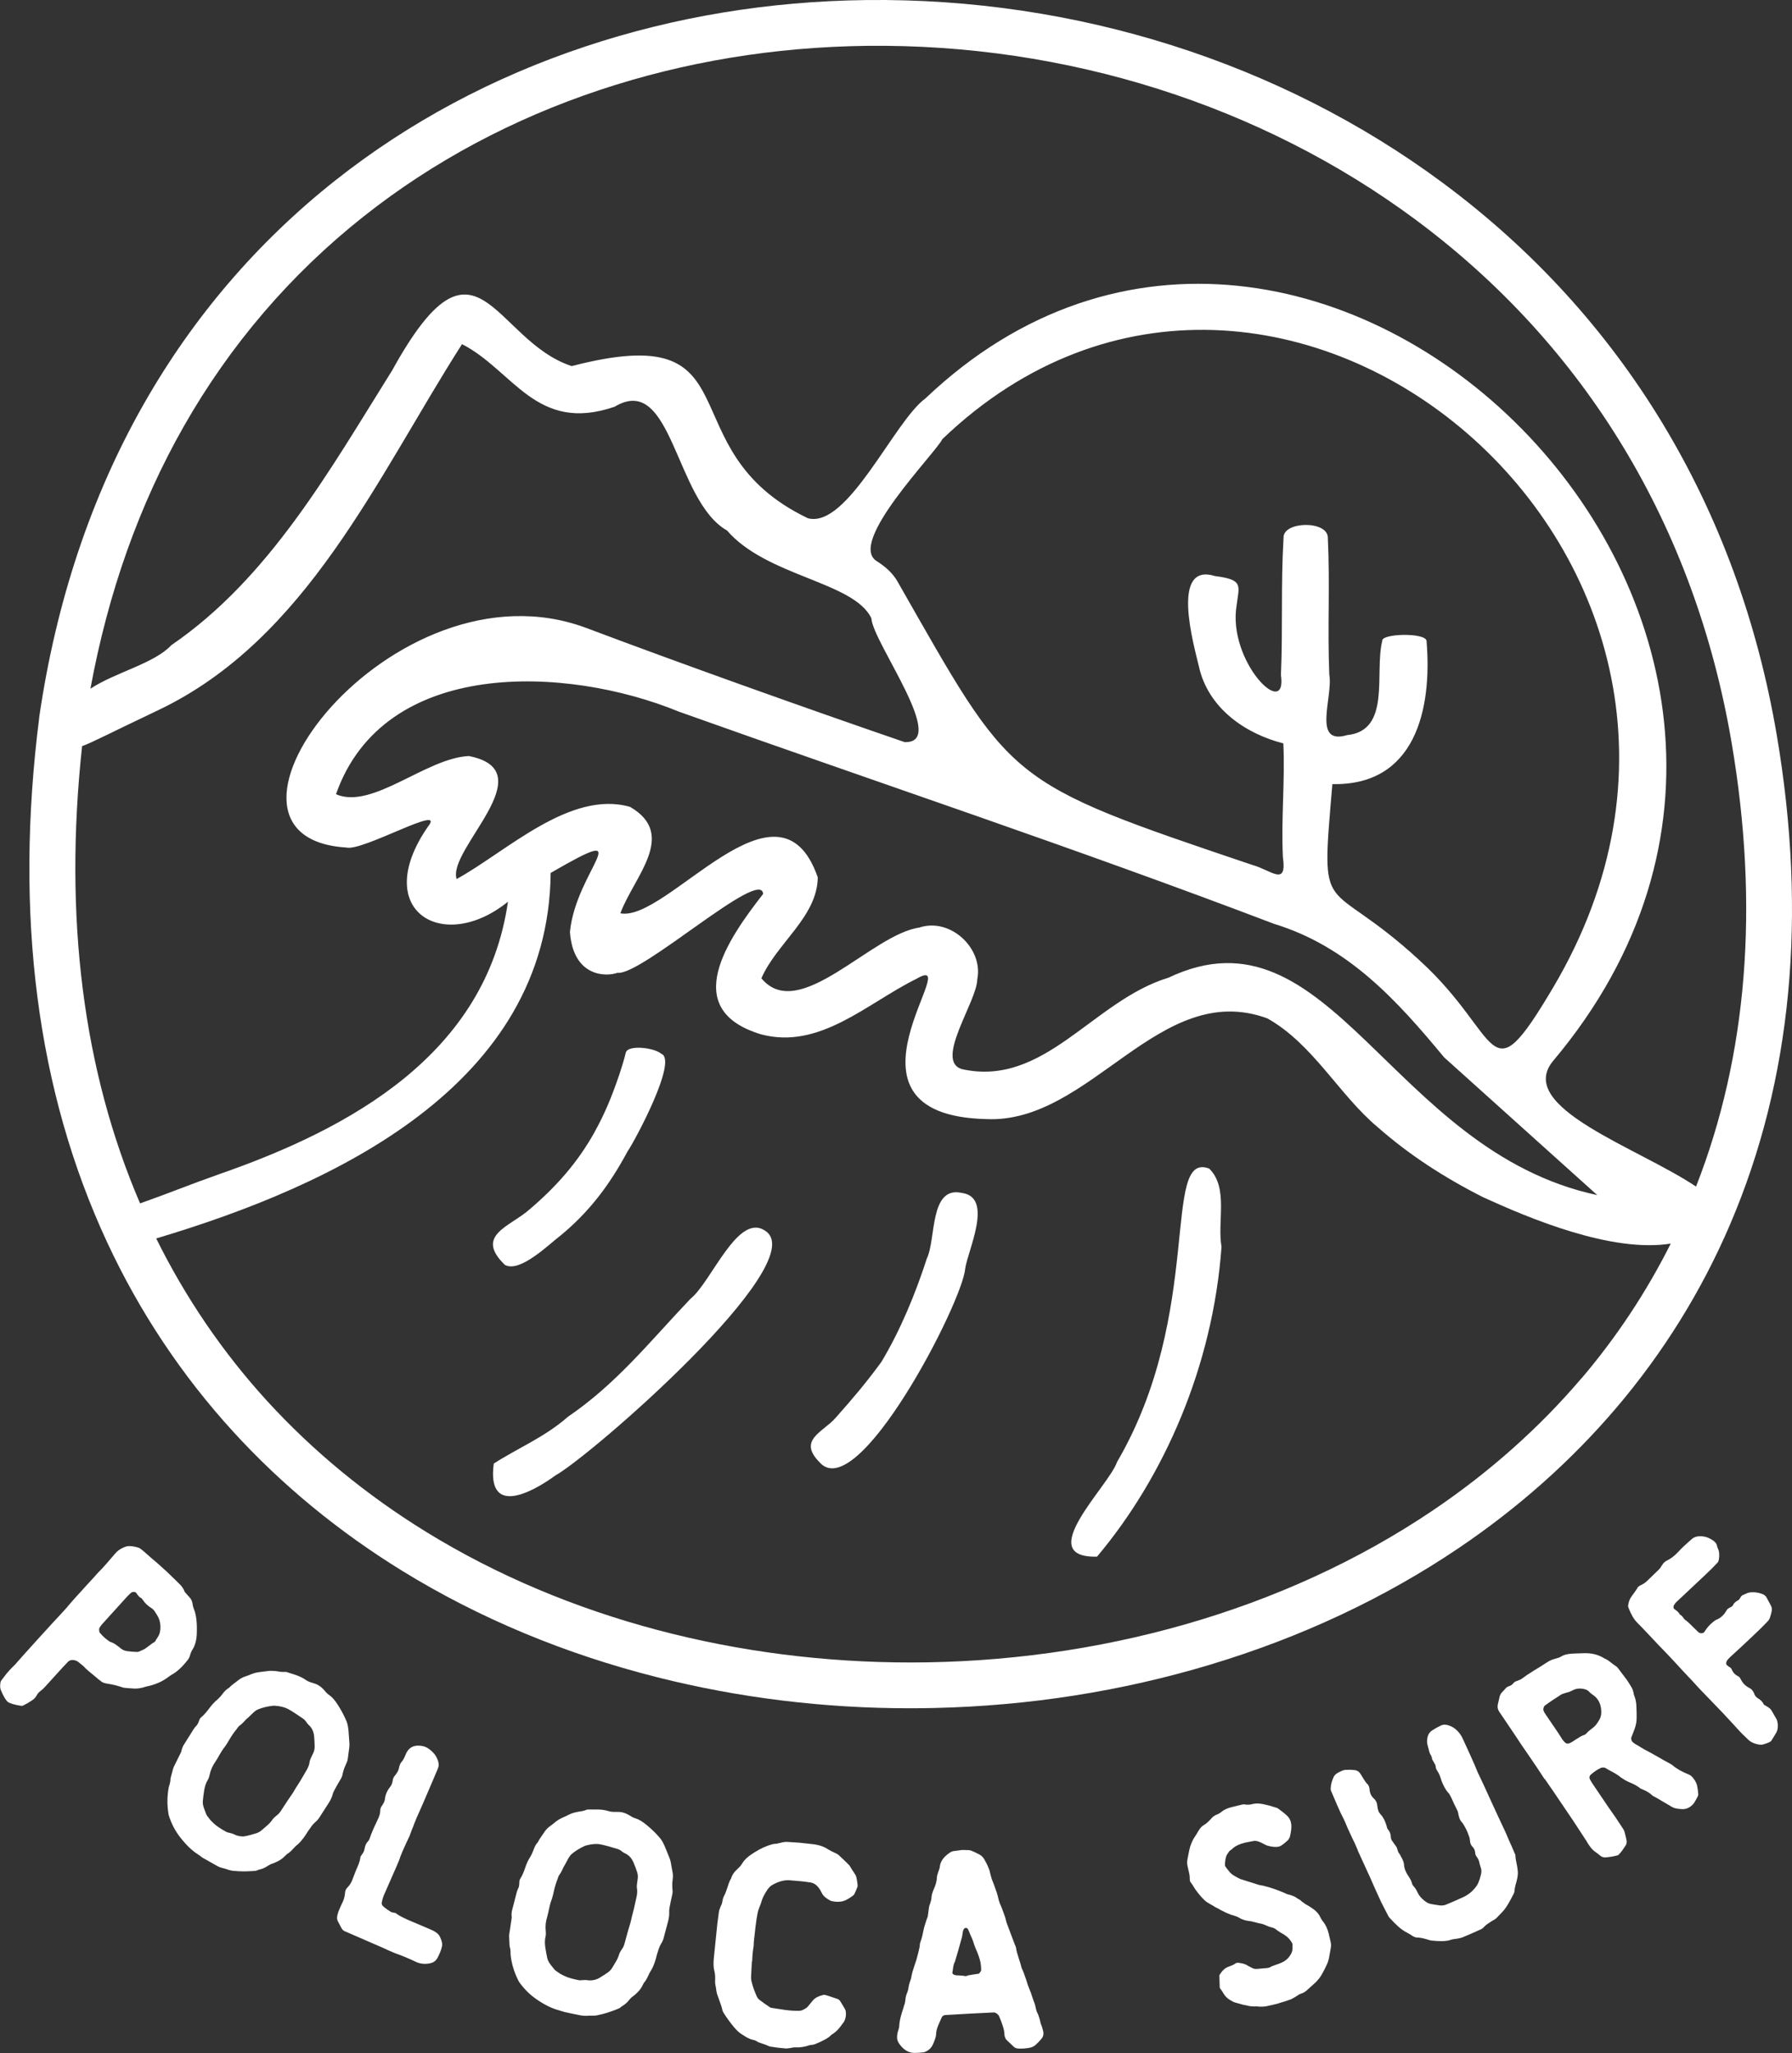 <?xml version="1.0" encoding="UTF-8"?> <svg xmlns="http://www.w3.org/2000/svg" viewBox="0 0 358.85 411.12"><rect x="0" y="0" width="358.85" height="411.12" fill="#333333" stroke="none"/><defs><style>.d{fill:#fff;}</style></defs><g id="a"></g><g id="b"><g id="c"><g><g><path class="d" d="M13.55,321.67l1.47-1.68,1.16-1.27,1.13-1.25c1.02-1.09,1.78-1.93,2.29-2.52,.53-.51,1.11-1.13,1.75-1.87l1.69-1.97c.47-.56,1.08-.99,1.8-1.28,.34-.15,.65-.23,.95-.23,.52-.03,1.15,.07,1.91,.3,.16,.04,.34,.15,.56,.31,.27,.21,.51,.42,.73,.61,.61,.56,1.51,1.34,2.68,2.33,.52,.48,1.12,1.02,1.79,1.62l1.74,1.68,.52,.52,.52,.52c.35,.42,.59,.83,.74,1.26l.41,.47,.44,.5c.42,.41,.66,.88,.72,1.39,.05,.38,.13,.69,.23,.95,.51,1.19,.72,2.88,.63,5.08-.05,1.37-.38,2.49-.98,3.37-.13,.21-.24,.5-.35,.87-.12,.46-.31,.84-.59,1.14l-.51,.62-.54,.6c-.66,.65-1.24,1.13-1.75,1.43-.25,.13-.53,.31-.83,.53-1.28,1.01-2.84,1.69-4.67,2.04l-.61,.19-.62,.13c-.38,.05-.7,.08-.96,.07l-.99-.06-.96-.08c-.12-.01-.28-.04-.47-.08l-.45-.16-.95-.27-.94-.21-.47-.08-.47-.08c-.37-.07-.67-.17-.9-.32-.52-.37-1.02-.78-1.51-1.22l-1.13-.93c-.43-.36-.78-.69-1.03-.99l-.51-.42-.49-.39c-.22-.2-.51-.33-.88-.4-.51-.1-.91,0-1.2,.29l-1.11,1.17-3.47,3.82c-.36,.4-.67,.69-.94,.88-.35,.24-.63,.57-.83,.97-.21,.37-.5,.67-.86,.9l-.83,.53-.86,.46c-.17,.11-.36,.15-.59,.11-1.32-.21-2.19-.47-2.6-.78-.41-.34-.88-1.12-1.38-2.34-.17-.35-.2-.89-.08-1.6,.03-.11,.07-.2,.12-.29l1.07-1.4c.42-.5,.82-.94,1.18-1.3,.38-.35,.68-.66,.91-.95,.7-.81,2.12-2.39,4.25-4.74,2.3-2.53,3.77-4.13,4.41-4.8l1.53-1.68Zm8.19,2.14l-1.4,1.54-.19,.27-.17,.24c-.16,.21-.18,.53-.06,.94l.06,.15,.11,.1c.46,.58,1.1,1.15,1.92,1.7,.37,.1,.76,.29,1.17,.57l.51,.36,.51,.42c.45,.34,.94,.53,1.48,.55l.81,.09,.81,.04c.17,.03,.39,0,.64-.11l.58-.26c.22-.1,.41-.19,.56-.29l.45-.33,.45-.33c.38-.31,.69-.53,.93-.64,.08-.06,.16-.14,.22-.24l.14-.27,.19-.27,.17-.29c.37-.55,.53-1.28,.49-2.18-.04-.83-.26-1.53-.65-2.12l-.34-.55c-.23-.4-.51-.71-.85-.92-.68-.42-1.22-.93-1.63-1.53l-.2-.28c-.07-.1-.15-.17-.22-.2-.19-.08-.37-.22-.51-.42l-.19-.22-.17-.25c-.11-.2-.3-.31-.56-.31-.22,0-.41,.05-.56,.18-.43,.37-.96,.91-1.58,1.63l-.76,.84-.79,.87-1.38,1.52Z"></path><path class="d" d="M40.16,371.69l-.51-.36c-1.18-.74-2.36-1.87-3.54-3.39-1-1.26-1.77-2.72-2.3-4.39l-.07-.3c-.24-1.45-.28-2.88-.11-4.31l.09-.63c.03-.24,.08-.44,.12-.61,.1-.25,.19-.6,.27-1.04l.04-.54,.14-.56,.2-.74,.2-.74,.17-.41,.22-.42,1.23-2.51c.04-.35,.18-.74,.39-1.18l.33-.53,.33-.53,.66-1.05,.66-1.05c.21-.33,.39-.58,.55-.74,.24-.2,.44-.54,.61-1.04,.11-.36,.27-.62,.49-.78,.46-.37,1.01-.99,1.65-1.86,.52-.68,1.01-1.21,1.47-1.58,.18-.15,.4-.37,.67-.66l.37-.46,.39-.49c.31-.35,.64-.62,.98-.81,.2-.22,.46-.46,.79-.71l.84-.64c.55-.46,1.09-.77,1.62-.93,.4-.13,.87-.3,1.42-.54,.44-.15,.85-.26,1.23-.31,.43-.05,1.04-.12,1.83-.23,.45-.07,.98-.06,1.6,0l.44,.06,.47,.08c.35,.04,.66,.05,.94,.03h.29l.97,.32,.97,.31c.71,.25,1.32,.54,1.82,.88,.39,.3,.94,.55,1.66,.74,.81,.22,1.5,.66,2.08,1.3l.5,.58c.21,.22,.41,.39,.59,.5,.59,.4,1.19,1.09,1.8,2.08,.58,.91,1.07,1.83,1.48,2.74,.24,.49,.39,.98,.47,1.46,.09,.46,.14,.98,.17,1.58l.11,1.54c.05,.47,.03,.99-.07,1.56l-.24,1.84c-.04,.21-.09,.4-.16,.59l-.28,.65-.28,.65c-.17,.5-.29,.94-.36,1.33-.02,.13-.07,.27-.14,.43l-.24,.45-.61,1.04-.6,1.09c-.19,.34-.31,.63-.36,.85-.14,.55-.39,1.11-.76,1.69l-2.04,3.17c-.19,.26-.47,.54-.84,.86-.21,.19-.41,.42-.61,.7l-.38,.54-.34,.48-.41,.65-.44,.63c-.38,.51-.73,.91-1.05,1.2l-.58,.5-.51,.54c-.45,.49-.85,.83-1.2,1.02l-.22,.21-.22,.21c-.47,.51-1.16,.96-2.09,1.33l-.73,.27c-.25,.13-.48,.26-.68,.39-.27,.2-.65,.39-1.12,.55l-.58,.16-.56,.21-.73,.06-.71,.03c-.51,.03-.96,.03-1.35,.02l-.8-.03-.78-.06c-.45-.02-.94-.13-1.48-.33l-.43-.14-.45-.11c-.4-.1-.79-.26-1.17-.48l-1.34-.76-1.4-.79-.48-.34Zm19.3-14l.7-1.12,.61-1.04,.65-1.11c.29-.51,.47-.98,.55-1.43,.03-.33,.16-.72,.39-1.18l.39-.83c.17-.36,.25-.75,.26-1.18,0-.64-.04-1.28-.09-1.92-.06-1.05-.43-1.87-1.09-2.46l-.21-.22-.19-.25c-.23-.37-.51-.66-.84-.87-1.2-.84-2.17-1.46-2.9-1.86-.69-.37-1.59-.59-2.7-.66h-.29c-1.12,.12-2.13,.37-3.02,.73-.31,.12-.64,.36-1.01,.71l-.44,.42-.46,.45-.49,.43-.41,.44c-.36,.38-.66,.65-.9,.82-.14,.08-.28,.24-.42,.47l-.68,.87-.6,.88-.73,1.23c-.29,.46-.55,.83-.8,1.14-.2,.28-.48,.71-.82,1.3l-.38,.67-.41,.65c-.57,.82-.95,1.68-1.14,2.57-.1,.48-.24,.86-.41,1.13-.36,.58-.61,1.36-.74,2.35-.08,.5-.16,1.12-.23,1.89-.02,.39,.04,.79,.17,1.18,.12,.36,.26,.75,.43,1.18l.12,.29,.17,.28,.67,.86c.28,.29,.54,.54,.78,.75,.29,.27,.65,.54,1.09,.81l.59,.37,.64,.36c.17,.1,.36,.17,.57,.19,.22,.05,.47,.12,.74,.2l.71,.32c.73,.26,1.46,.3,2.18,.11l.88-.23,.9-.26c.43-.13,.8-.33,1.11-.6l.58-.5,.58-.5c.44-.38,.79-.77,1.04-1.17,.19-.26,.48-.53,.87-.84,.32-.23,.59-.53,.83-.91l1.26-1.93,.62-.91,.58-.85c.2-.36,.44-.77,.73-1.23Z"></path><path class="d" d="M81.92,367.83l-.03,.07c-.03,.07-.07,.16-.12,.27-.15,.28-.27,.55-.38,.79l-.78,1.74c-.3,.7-.53,1.3-.69,1.82l-.26,.61-.24,.57-2.59,5.9c-.11,.27-.23,.67-.35,1.2-.1,.36-.03,.65,.22,.89,.36,.34,.88,.72,1.55,1.13,.1,.07,.25,.12,.45,.15l.22,.05,.26,.03c.44,.34,.99,.67,1.65,.98l.86,.41,.88,.37,3.57,1.52c.36,.15,.65,.29,.86,.41,.53,.31,.91,.68,1.12,1.11,.22,.49,.35,.89,.4,1.21,.04,.23,.04,.44,0,.64-.17,.78-.48,1.57-.93,2.39-.33,.58-.83,.93-1.53,1.06-1.04,.2-1.99,.08-2.84-.33-1.23-.6-2.62-1.18-4.16-1.73l-1.18-.5-1.17-.54-7.66-3.33c-.29-.12-.52-.34-.68-.65l-.75-1.43c-.15-.33-.16-.74-.03-1.25l.18-.6,.44-1.04,.48-1.03c.2-.42,.35-1.03,.43-1.85,.03-.33,.17-.62,.41-.86,.46-.47,.81-1,1.03-1.59l.35-.92,.34-.89,.29-.67,.27-.64c.2-.53,.32-.99,.36-1.4,.02-.1,.06-.2,.13-.3l.18-.24c.29-.38,.47-.77,.53-1.17,.11-.64,.33-1.12,.65-1.44,.13-.13,.25-.3,.34-.53,.2-.6,.47-1.3,.81-2.08l.96-2.06c.24-.51,.37-1.02,.38-1.55,0-.32,.1-.61,.29-.87,.4-.57,.62-1.05,.65-1.44,.09-.84,.42-1.62,1-2.36,.32-.37,.5-.85,.57-1.43,.06-.32,.19-.61,.41-.86,.22-.28,.38-.5,.48-.67,.16-.25,.26-.5,.32-.74,.1-.62,.3-1.09,.6-1.42,.18-.19,.35-.46,.51-.82l.19-.44,.19-.44c.5-.98,1.26-1.48,2.3-1.49,.61,0,1.13,.08,1.56,.26,.62,.29,1.2,.75,1.73,1.37,.32,.37,.57,.84,.76,1.4,.2,.59,.19,1.11-.03,1.58l-.94,2.22-.95,2.22c-.8,1.89-1.44,3.36-1.91,4.4-.26,.55-.57,1.27-.92,2.16l-.21,.59-.27,.64c-.2,.53-.37,1-.52,1.41l-.05,.02Z"></path><path class="d" d="M112.5,402.73l-.59-.19c-1.35-.35-2.82-1.06-4.4-2.15-1.33-.9-2.51-2.05-3.53-3.48l-.16-.27c-.67-1.31-1.14-2.66-1.41-4.07l-.1-.63c-.04-.24-.06-.45-.07-.62,.02-.27,0-.63-.06-1.08l-.13-.52-.04-.58-.03-.76-.03-.76,.04-.44,.08-.47,.41-2.77c-.06-.34-.06-.76,.02-1.24l.15-.6,.16-.6,.31-1.21,.31-1.21c.1-.38,.2-.67,.3-.87,.17-.26,.26-.65,.26-1.18,0-.38,.07-.67,.23-.89,.33-.5,.66-1.25,1-2.28,.28-.81,.59-1.46,.92-1.96,.13-.19,.27-.47,.44-.83l.22-.55,.23-.58c.19-.43,.42-.79,.69-1.07,.12-.27,.3-.58,.54-.92l.6-.87c.38-.61,.8-1.07,1.26-1.38,.34-.24,.73-.55,1.19-.94,.38-.28,.73-.5,1.08-.67,.4-.17,.96-.44,1.67-.78,.4-.2,.91-.36,1.52-.48l.44-.08,.47-.07c.34-.06,.64-.15,.9-.26l.12-.04,.16-.04h2.04c.75,.01,1.42,.11,2.01,.28,.46,.17,1.06,.23,1.8,.2,.84-.04,1.63,.17,2.38,.61l.66,.39c.27,.14,.5,.24,.72,.3,.68,.2,1.46,.68,2.35,1.44,.83,.69,1.58,1.41,2.24,2.16,.38,.4,.67,.82,.89,1.25,.22,.41,.44,.89,.65,1.45l.58,1.43c.19,.43,.33,.93,.41,1.5l.33,1.82c.02,.21,.03,.41,.03,.61l-.07,.7-.07,.7c0,.53,.01,.99,.06,1.38,.02,.13,.02,.28,0,.45l-.09,.51-.26,1.18-.24,1.22c-.07,.38-.1,.69-.08,.92,.03,.56-.04,1.18-.21,1.84l-.97,3.64c-.1,.3-.28,.66-.54,1.07-.14,.24-.26,.53-.37,.85l-.2,.63-.18,.56-.19,.75-.23,.74c-.21,.6-.42,1.09-.64,1.46l-.39,.66-.32,.67c-.28,.61-.56,1.05-.83,1.34l-.14,.27-.14,.27c-.29,.63-.82,1.27-1.58,1.9l-.62,.48c-.2,.2-.38,.39-.53,.58-.2,.28-.5,.57-.9,.87l-.5,.33-.47,.37-.68,.28-.67,.25c-.48,.18-.9,.32-1.28,.43l-.77,.22-.77,.18c-.43,.12-.94,.16-1.51,.14h-.45l-.46,.03c-.41,.02-.83-.01-1.26-.1l-1.51-.31-1.58-.33-.56-.18Zm14.11-19.22l.33-1.28,.26-1.18,.28-1.25c.12-.57,.15-1.08,.09-1.53-.07-.32-.06-.73,.02-1.24l.12-.91c.05-.39,.01-.79-.11-1.2-.2-.6-.42-1.21-.67-1.8-.38-.98-.98-1.65-1.79-2.01l-.27-.14-.26-.18c-.33-.29-.68-.48-1.06-.58-1.4-.43-2.51-.73-3.33-.89-.77-.15-1.69-.08-2.77,.2l-.29,.08c-1.03,.47-1.91,1.01-2.65,1.63-.26,.21-.5,.54-.74,.98l-.29,.53-.3,.57-.33,.56-.25,.54c-.22,.47-.42,.82-.61,1.05-.11,.12-.19,.32-.26,.58l-.38,1.04-.3,1.02-.32,1.39c-.13,.52-.27,.96-.42,1.33-.11,.33-.24,.82-.38,1.49l-.16,.75-.19,.75c-.3,.96-.4,1.89-.3,2.8,.05,.49,.04,.89-.04,1.2-.17,.66-.17,1.48,.01,2.46,.07,.5,.19,1.12,.35,1.87,.1,.38,.28,.74,.52,1.08,.22,.31,.48,.64,.77,.99l.2,.24,.25,.21,.9,.61c.35,.19,.68,.35,.97,.48,.36,.17,.79,.32,1.29,.44l.67,.17,.72,.15c.19,.05,.39,.05,.6,0,.23-.02,.49-.03,.76-.03l.77,.08c.77,.02,1.48-.16,2.11-.56l.77-.48,.78-.52c.37-.26,.66-.56,.88-.91l.4-.66,.39-.66c.3-.5,.51-.98,.63-1.43,.1-.3,.29-.66,.58-1.06,.23-.32,.4-.69,.51-1.12l.61-2.23,.31-1.05,.29-.98c.08-.41,.19-.87,.32-1.39Z"></path><path class="d" d="M150.56,392.82l-.08,1.54-.08,1.57c0,.2,.02,.41,.05,.63l.16,.64c.22,.81,.52,1.63,.9,2.48,.16,.36,.36,.62,.59,.79,.71,.54,1.33,.97,1.86,1.32,.21,.17,.4,.26,.6,.28l1.38,.21,1.38,.21c1.04,.13,1.97,.18,2.78,.16,.34-.02,.74-.17,1.19-.47,.21-.1,.38-.25,.52-.43l.5-.61,.54-.65c.44-.47,1.11-.81,2.01-1.02,.13-.04,.24-.04,.33,0,.36,.08,.78,.21,1.25,.38l1.25,.42c.21,.07,.39,.2,.52,.38l.51,.82,.5,.86,.06,.15,.06,.15c.14,.8,.03,1.54-.33,2.21l-.09,.14-.12,.14c-.72,1.08-1.48,1.86-2.29,2.32-.36,.38-.84,.73-1.46,1.04l-.81,.4-.84,.36c-.13,.09-.33,.15-.61,.2l-.33,.04-.3,.04c-.99,.35-1.96,.5-2.91,.45-.12-.01-.28,0-.48,.03l-.49,.1-.48,.06c-.2,.03-.37,.04-.52,.02l-1.46-.14-1.45-.21c-.22-.02-.43-.09-.64-.21-.19-.09-.44-.19-.74-.29l-.78-.26-.39-.15-.35-.22c-.3-.15-.57-.24-.78-.26-.36-.08-.76-.25-1.2-.49l-.55-.35-.55-.35c-.44-.29-.91-.74-1.42-1.35-.75-.91-1.4-1.79-1.95-2.65l-.25-.43c-.08-.16-.13-.31-.14-.46-.07-.32-.18-.69-.33-1.1l-.38-1.07-.29-.8c-.09-.3-.15-.57-.18-.79l-.06-.48-.1-.49c-.08-.4-.11-.72-.09-.97,.05-.8,0-1.46-.14-1.96-.18-.66-.22-1.53-.11-2.62l.7-6.85,.15-1.16,.15-1.13c.03-.27,.13-.64,.33-1.11l.24-.53c.07-.19,.11-.37,.13-.54,.1-.55,.24-.97,.42-1.25,.12-.23,.23-.5,.34-.81l.31-.89c.22-.74,.44-1.29,.68-1.66,.19-.67,.6-1.29,1.25-1.87,.22-.2,.45-.43,.69-.71l.56-.83c.37-.48,.85-.92,1.45-1.33,1.16-.8,2.21-1.37,3.15-1.72l.46-.18,.49-.14c.33-.12,.64-.17,.94-.17,.15,0,.31-.04,.49-.1l.49-.1c.43-.13,.87-.19,1.3-.17,.68,.04,1.5,.1,2.45,.16l2.44,.27c1.26,.12,2.3,.44,3.11,.96,.23,.15,.52,.31,.87,.49l.88,.42c.26,.12,.44,.24,.55,.35l1.08,1.02,1.04,1.02c.15,.26,.35,.58,.6,.98l.32,.47,.32,.51c.08,.13,.15,.33,.2,.61l.12,.64,.08,.67c.03,.22,0,.43-.1,.62l-.24,.6-.28,.6c-.09,.19-.24,.34-.45,.47-.34,.26-.71,.5-1.1,.7-.88,.48-1.94,.56-3.19,.24-.89-.45-1.47-.94-1.74-1.46-.22-.46-.45-.84-.66-1.13-.46-.61-1-.97-1.62-1.08-1.26-.2-2.67-.34-4.23-.45-1.05-.08-2.19,.23-3.44,.92-.44,.25-.82,.64-1.14,1.18-.52,.78-.85,1.46-1.01,2.04-.18,.57-.33,.99-.45,1.24-.2,.5-.32,.91-.38,1.25-.15,.75-.28,1.62-.4,2.61l-.29,2.58-.07,.69v.33l-.03,.4c-.15,.82-.25,1.83-.29,3.03Z"></path><path class="d" d="M193.29,370.47h.66c.25,.02,.47,.07,.67,.16l.6,.27,.6,.3c.65,.27,1.12,.72,1.42,1.37l.32,.57,.28,.61c.21,.46,.35,.88,.42,1.27,.09,.39,.21,.81,.35,1.27l.49,1.26c.41,1.08,.68,1.93,.8,2.53,.06,.31,.18,.69,.34,1.12l.24,.54,.21,.54,.41,1.12c.16,.41,.28,.78,.34,1.12l.13,.47,.17,.47,1.41,3.75,.2,.47c.08,.19,.12,.35,.13,.47,.07,.49,.24,1.14,.52,1.96l.3,.94c.11,.36,.2,.69,.26,.98,.27,.53,.57,1.31,.91,2.34l.38,1.19c.17,.43,.32,.82,.45,1.15,.11,.22,.22,.53,.33,.94l.17,.47,.17,.51c.19,.43,.35,.96,.47,1.59l.09,.33c.03,.12,.06,.22,.09,.29,.18,.31,.33,.67,.45,1.08l.17,.58,.13,.58,.29,.79,.22,.8c.15,.61,.05,1.12-.3,1.55-.35,.43-.73,.84-1.16,1.22-.33,.31-.72,.51-1.18,.6-.75,.15-1.53,.21-2.34,.17-.39-.03-.69-.15-.89-.36-.53-.49-1.02-.95-1.45-1.37-.08-.07-.14-.16-.2-.28l-.12-.33c-.05-.09-.08-.2-.09-.33,0-.59-.13-1.24-.38-1.96l-.33-.94-.37-.9c-.08-.19-.24-.37-.46-.53-.23-.16-.43-.24-.6-.23l-4.87,.24-4.83,.28c-.37,.02-.63,.21-.78,.58l-.33,.75-.33,.75c-.24,.6-.38,1.14-.41,1.63,0,.37-.09,.75-.24,1.15l-.2,.56-.23,.52c-.29,.62-.76,1.08-1.41,1.38-.21,.11-.43,.17-.65,.17l-.66,.06-.7,.03c-1.12,.07-2.09-.38-2.92-1.34-.26-.31-.45-.58-.58-.82-.08-.14-.15-.35-.21-.61-.04-.44-.01-.88,.09-1.32l.1-.33,.1-.33c.09-.25,.13-.46,.12-.63,.03-.54,.12-1.14,.29-1.81l.25-.89,.29-.89,.13-.48,.16-.45c.08-.37,.13-.7,.14-1l.06-.33,.13-.48,.2-.49c.13-.37,.2-.69,.22-.96,.04-.27,.13-.64,.28-1.11l.2-.56,.12-.59c.08-.47,.26-1.11,.54-1.93,.13-.35,.27-.77,.42-1.26l.35-1.3,.19-.81c.08-.3,.13-.57,.15-.81l.02-.33,.1-.33c.2-.5,.4-1.25,.6-2.26,.06-.32,.15-.69,.28-1.11l.36-1.12,.13-.33,.1-.3,.14-1,.14-1,.13-.41,.13-.37c.11-.35,.17-.62,.19-.81,0-.54,.17-1.18,.5-1.93,.38-.82,.58-1.58,.6-2.26,.01-.29,.11-.68,.28-1.15l.2-.56c.06-.2,.11-.38,.12-.56,.13-1.06,.84-2,2.15-2.84,.19-.11,.4-.18,.61-.21l.84-.11,.84-.11h.66Zm3.18,23.74c0-.81-.17-1.63-.47-2.47l-.29-.79-.33-.76c-.25-.62-.43-1.14-.54-1.55l-.25-.61-.28-.61c-.19-.53-.37-.94-.53-1.22-.03-.02-.06-.05-.11-.07l-.15-.07c-.25-.04-.43,.06-.54,.28-.11,.2-.19,.47-.22,.82l-.06,.41-.09,.41-.67,2.41-.7,2.38c-.16,.3-.28,.67-.36,1.12l-.08,.59-.09,.55s0,.07,.04,.14l.08,.11c.1,.09,.19,.15,.26,.17,.27,.09,.67,.13,1.18,.13l.59,.05,.55,.09c.31-.14,.75-.24,1.31-.31l.66-.1,.66-.1,.21-.26c.09-.1,.15-.19,.17-.26,.04-.08,.07-.17,.06-.3v-.15Z"></path><path class="d" d="M254.74,401.48l-1.25,.28c-.39,.06-.83,.08-1.31,.06l-.47-.06-.49,.02c-.41-.01-.73-.04-.97-.07-.43-.08-.91-.19-1.46-.31l-1.41-.4c-.21-.04-.51-.18-.87-.4-.66-.37-1.14-.81-1.43-1.31l-.34-.55-.38-.54c-.08-.1-.12-.19-.11-.27l-.07-2.3,.03-.16,.08-.13c.49-.77,1.05-1.27,1.67-1.5l.76-.29c.27-.13,.5-.25,.69-.38,.14-.12,.35-.16,.61-.13,.84,.09,1.46,.29,1.87,.58l.41,.23,.44,.22c.27,.15,.58,.22,.93,.2l1-.09,.97-.08c.29-.03,.5-.08,.61-.13,.3-.19,.71-.36,1.22-.53l.62-.21,.58-.24c.92-.41,1.59-1.09,2.01-2.05,.09-.23,.14-.5,.15-.8v-.8l-.04-.14-.08-.17c-.35-.61-.77-1.09-1.28-1.43l-.47-.32-.5-.28c-.4-.24-.71-.46-.94-.65-.2-.17-.49-.31-.87-.4-.16-.03-.34-.08-.54-.15l-.52-.23c-.46-.2-.83-.33-1.09-.38-.26-.03-.59-.1-.97-.22l-.94-.23c-.27-.05-.59-.1-.96-.15-.35-.06-.75-.19-1.22-.42l-.59-.33c-.23-.09-.42-.16-.59-.21-.96-.24-2.14-.77-3.56-1.59l-.17-.07-.14-.08-.55-.34-.59-.33c-.45-.25-.8-.5-1.04-.74l-.64-.66-.57-.68c-.42-.51-.76-1-1.02-1.46l-.27-.42-.3-.41c-.09-.13-.13-.33-.13-.61,0-.38-.03-.7-.08-.97l-.18-.79-.18-.79c-.1-.45-.11-.89-.03-1.32l.25-1.29c.09-.48,.19-.9,.29-1.26,.25-.75,.51-1.35,.79-1.78l.45-.7,.42-.69c.32-.57,.68-.96,1.08-1.18,.48-.29,.97-.71,1.47-1.29,.3-.36,.65-.62,1.04-.78,.46-.18,.83-.4,1.11-.65,.41-.34,1-.62,1.78-.84l2.21-.54c.24-.07,.45-.08,.64-.03,.5,.09,1.04,.05,1.6-.11,.62-.15,1.37-.12,2.27,.09,.54,.1,1.26,.3,2.19,.6l.33,.1c.11,.04,.2,.1,.27,.15l.92,.69c.33,.26,.61,.51,.86,.75,.48,.45,.76,1.03,.83,1.75,.07,.61-.03,1.47-.31,2.56l-.08,.13-.08,.14-.08,.14-.11,.14c-.62,.58-1.13,.98-1.53,1.19l-.31,.12c-.62,.12-1.38,.06-2.26-.2-.11-.02-.25-.08-.43-.18l-.44-.22-.44-.22-.43-.18c-.37-.13-.68-.18-.96-.15l-1.3,.25c-.48,.09-.9,.19-1.24,.31-.86,.29-1.51,.68-1.96,1.16l-.25,.18c-.13,.09-.21,.16-.24,.22-.26,.35-.43,.63-.53,.83-.2,.56-.3,1.2-.3,1.91,0,.12,.05,.23,.12,.31l.3,.41,.29,.37c.3,.42,.7,.78,1.21,1.07l.59,.33,.58,.29,3.71,1.17c1.38,.22,3.03,.73,4.96,1.54l.31,.14,.31,.14c.23,.09,.43,.14,.62,.17,.33,.09,.68,.23,1.07,.42l.47,.32,.5,.28c.28,.28,.67,.57,1.16,.89l.63,.36,.61,.4c.78,.52,1.3,1.07,1.57,1.65,.2,.43,.42,.79,.69,1.1,.47,.6,.83,1.38,1.07,2.32l.19,.82,.18,.79c.12,.45,.14,.87,.05,1.28l-.34,1.92c-.13,.62-.3,1.14-.52,1.55l-.31,.66-.35,.67c-.26,.51-.52,.92-.76,1.24l-.43,.5c-.15,.19-.3,.35-.44,.46l-.73,.66-.73,.66c-.44,.43-.89,.71-1.36,.84l-.31,.12-.84,.54c-.33,.19-.61,.35-.86,.47-.32,.12-.74,.26-1.25,.43l-.63,.18-.7,.23c-.33,.09-.72,.19-1.17,.29Z"></path><path class="d" d="M271.91,370.53c-.14-.36-.36-.87-.65-1.51l-.41-.82-.38-.83-.66-1.43-.36-.88-.4-.87c-.36-.67-.79-1.57-1.28-2.72l-.59-1.38-.59-1.38c-.09-.15-.13-.35-.12-.63,.04-.8,.26-1.6,.67-2.4l.1-.13,.1-.13c.22-.23,.57-.46,1.06-.68,.48-.25,.87-.36,1.18-.34,.55-.04,1.08-.02,1.59,.04,.56,.04,.98,.3,1.28,.78l.33,.54,.33,.54c.25,.42,.51,.76,.78,1.01,.16,.17,.27,.45,.35,.85l.02,.31,.06,.3c.1,.46,.29,.83,.55,1.12,.19,.18,.34,.34,.46,.47,.22,.3,.36,.58,.41,.82l.15,.94c.09,.5,.26,.87,.52,1.13,.51,.52,.91,1.25,1.2,2.19l.07,.25,.06,.21c.03,.18,.09,.32,.2,.43,.35,.41,.54,.88,.57,1.43-.01,.33,.08,.62,.28,.88l.45,.64c.2,.26,.35,.47,.45,.64l.1,.31,.09,.28c.07,.26,.15,.45,.26,.57,.12,.13,.22,.31,.33,.54l.31,.58c.21,.41,.34,.8,.37,1.16,.03,.77,.39,1.64,1.07,2.61,.29,.46,.46,.83,.52,1.13,.04,.2,.13,.38,.29,.55,.32,.34,.6,.77,.84,1.31,.27,.6,.75,1.16,1.42,1.69,.42,.32,.79,.51,1.11,.58l.75,.14,.78,.12c.56,.12,1.08,.1,1.54-.06,.93-.37,2.1-.88,3.5-1.52,.98-.45,1.8-1.09,2.46-1.93,.31-.38,.52-.74,.64-1.06,.17-.4,.33-.9,.48-1.51,.15-.55,.13-1.07-.06-1.54-.12-.38-.21-.68-.26-.93-.06-.37-.24-.75-.52-1.13-.21-.28-.31-.57-.31-.86-.05-.46-.22-.84-.52-1.13-.32-.34-.48-.71-.5-1.1-.03-.42-.09-.72-.18-.92l-.16-.45-.17-.45-.26-.57-.31-.58c-.21-.41-.45-.76-.72-1.04-.19-.24-.35-.62-.48-1.15l-.13-.63c-.05-.22-.12-.41-.23-.58l-.55-1.12-.53-1.17-.29-.55c-.1-.22-.22-.4-.36-.52-.67-.77-1.23-1.89-1.67-3.38-.12-.32-.31-.69-.58-1.1-.17-.25-.26-.54-.28-.88-.03-.18-.11-.36-.26-.57l-.23-.42-.22-.38c0-.22-.07-.47-.22-.75l-.2-.35-.13-.38c-.13-.53-.24-.94-.32-1.22-.18-.56-.18-1.18,0-1.85,.17-.56,.48-.97,.93-1.23l.82-.5,.85-.43c.37-.19,.77-.25,1.22-.15,.63,.14,1.19,.41,1.69,.8,.69,.57,1.2,1.24,1.52,2l.75,1.63,.76,1.67c.64,1.4,1.12,2.51,1.44,3.33l1.31,2.78,1.29,2.83c1.12,2.44,1.98,4.3,2.59,5.58,.3,.59,.66,1.41,1.08,2.45l.56,1.23,.51,1.21,.14,.3c.05,.11,.08,.22,.1,.32,0,.37,.08,.89,.22,1.55l.15,.78,.1,.76c.05,.52,0,1.04-.12,1.59l-.15,.63-.17,.6c-.13,.49-.2,.89-.21,1.22-.02,.2-.08,.4-.2,.62l-.47,.9-.51,.92c-.37,.65-.76,1.21-1.17,1.66l-1.09,1.14c-.18,.19-.33,.33-.46,.41l-.64,.37-.59,.39c-.44,.28-.8,.58-1.08,.9-.09,.1-.22,.19-.39,.3l-.43,.2c-1.15,.53-2.31,1.03-3.46,1.5l-.46,.13-.48,.1-.61,.08c-.25,.04-.46,.08-.63,.13-.53,.19-1.16,.29-1.88,.29l-.93-.02-.96-.08c-.27,0-.68-.11-1.22-.29-.75-.22-1.36-.33-1.84-.33-.27,0-.57-.11-.91-.31l-.51-.33c-.22-.14-.41-.24-.55-.31-.59-.29-1.2-.71-1.82-1.26l-.79-.76-.78-.81c-.15-.15-.27-.3-.38-.47l-.74-1.44-.72-1.4-1.11-2.43-1.08-2.45-2.5-5.46Z"></path><path class="d" d="M309.29,356.23l-1.49-2.26-1.52-2.24c-1.2-1.72-2.15-3.13-2.85-4.22l-1.6-2.37-1.62-2.4c-.3-.44-.39-.95-.26-1.5l.3-1.26,.03-.15,.03-.15c.12-.35,.28-.61,.47-.81l.67-.72c.19-.25,.44-.42,.76-.51,.34-.11,.6-.29,.79-.53,.19-.25,.44-.42,.76-.51l.46-.18c.17-.05,.31-.12,.44-.21,.64-.49,1.48-1.06,2.52-1.7l1.28-.78,1.26-.81c.57-.38,1.14-.64,1.73-.77,.55-.14,.95-.29,1.2-.46,.44-.3,1.16-.49,2.14-.56l1.25-.05,1.3-.04c1.52-.02,2.83,.33,3.94,1.05,.36,.14,.76,.38,1.2,.73l.57,.45,.58,.4c.16,.1,.3,.25,.44,.45l.86,1.14,.88,1.17c.26,.38,.6,.92,1.01,1.62,.1,.2,.2,.5,.3,.9l.09,.47,.16,.43c.15,.4,.25,.92,.31,1.56,.05,1.12,.07,1.97,.06,2.57,0,.74-.13,1.46-.39,2.17l-.33,.89-.36,.91c-.04,.12-.02,.27,.04,.46,.05,.2,.13,.34,.24,.42,.25,.24,.65,.5,1.19,.78l.61,.38,.59,.35c.62,.31,1.47,.78,2.53,1.38l1.23,.71,1.26,.69,.29,.16,.26,.18c.84,.73,1.95,1.35,3.3,1.88,.33,.13,.64,.41,.95,.82,.38,.51,.61,.99,.7,1.43,.1,.46,.18,.98,.22,1.57,.03,.22-.01,.42-.12,.61l-.37,.69c-.14,.27-.28,.5-.42,.68-.64,.76-1.37,1.13-2.2,1.13-.33-.01-.64-.04-.94-.08-.48-.06-.89-.18-1.22-.37l-.97-.58-.95-.55c-.8-.49-1.45-.86-1.95-1.11-.29-.3-.68-.59-1.15-.86l-.65-.31-.63-.28c-.55-.46-1.28-.87-2.21-1.24-.24-.1-.53-.24-.87-.43l-.4-.26-.38-.23c-.38-.34-.91-.69-1.61-1.08l-.84-.45-.81-.47c-.37-.07-.69-.04-.94,.11-.6,.29-1.21,.7-1.82,1.23-.38,.32-.43,.7-.14,1.16l.32,.54,1.6,2.37,1.62,2.4,1.53,2.19,1.49,2.26c.12,.18,.22,.38,.28,.61,.17,.65,.3,1.16,.37,1.52,.12,.48,.06,.89-.18,1.23l-.62,.91c-.24,.34-.48,.62-.71,.84l-.13,.13-.14,.05-.61,.15-.63,.12c-.47,.08-.9,.13-1.27,.15-.33-.01-.62-.11-.87-.3l-.76-.59c-.33-.22-.58-.42-.76-.59-.23-.2-.46-.48-.71-.85l-.31-.45-.3-.51-1.3-1.99-1.3-1.99-1.17-1.73-1.15-1.7-1.7-2.52-1.73-2.5-.03,.02Zm1.83-10.57l.88,1.3,.87,1.36c.19,.28,.4,.51,.63,.68,.18,.14,.39,.18,.61,.12,.13-.03,.28-.09,.46-.18l.41-.24,.52-.35,.54-.32c.42-.29,.81-.49,1.14-.6,.2-.05,.38-.17,.52-.35,.18-.21,.41-.42,.68-.63l.78-.62c.21-.17,.42-.4,.63-.7l.26-.4,.23-.38c.34-.58,.45-1.31,.34-2.18-.16-1.28-.75-2.24-1.77-2.87-.11-.07-.27-.2-.48-.38l-.22-.25-.25-.18c-.12-.09-.31-.17-.56-.24-.82-.21-1.56-.17-2.21,.13l-.84,.39c-.36,.12-.67,.21-.92,.27-.33,.08-.63,.2-.89,.38l-1.6,1.04c-.61,.41-1.13,.78-1.56,1.1-.09,.09-.16,.22-.21,.41-.07,.2-.08,.35-.04,.47l.1,.28,.15,.29,1.79,2.64Z"></path><path class="d" d="M337.09,334.69l-1.71-1.87c-1.37-1.46-2.49-2.63-3.36-3.52l-2.08-2.21c-.85-.91-1.56-1.64-2.11-2.19-.65-.66-1.24-1.67-1.75-3.03l-.05-.16v-.16c.06-.55,.21-1.06,.47-1.54l.35-.53,.38-.51c.32-.44,.56-.79,.71-1.07l.08-.13,.16-.1,.11-.1,.13-.07c.56-.26,1.01-.55,1.35-.87l2.32-2.24c.27-.25,.52-.59,.76-1.01,.22-.37,.53-.67,.93-.88,.79-.37,1.55-.96,2.28-1.74,.59-.66,1.52-1.53,2.8-2.64,.37-.32,.87-.48,1.49-.5,1.04-.04,2.02,.31,2.95,1.05l.23,.24,.17,.24c.05,.09,.09,.2,.12,.34l.07,.29,.12,.29c.28,.58,.34,1.32,.19,2.23-.04,.24-.12,.43-.22,.56-.66,.72-1.49,1.55-2.49,2.49l-5.87,5.52-.19,.23-.19,.28c-.09,.12-.13,.27-.12,.46,.01,.19,.08,.32,.22,.4,.56,.38,.92,.75,1.08,1.09,.21,.08,.41,.25,.61,.54l.22,.29c.1,.14,.2,.23,.3,.27,.22,.16,.46,.37,.73,.62l.7,.69,1.13,1.1,.13,.08,.15,.06c.14,.07,.3,.09,.49,.04,.21-.03,.34-.1,.4-.22,.54-.85,1.1-1.49,1.66-1.92l.37-.3c.16-.12,.3-.2,.42-.25,.86-.34,1.54-.98,2.05-1.93,.07-.14,.19-.25,.35-.33l.19-.12,.24-.12,.26-.15c.11-.1,.18-.18,.21-.25,.13-.36,.5-.71,1.12-1.05,.14-.1,.27-.27,.38-.51,.11-.2,.25-.35,.43-.45l.89-.39c.33-.15,.76-.21,1.28-.19,.5,0,1.02,.09,1.57,.28,.46,.13,.8,.37,1.02,.7l.47,.87,.44,.84c.2,.35,.24,.77,.12,1.25-.08,.38-.2,.79-.35,1.23-.08,.21-.18,.39-.33,.56-.79,.84-1.77,1.82-2.97,2.94l-2.32,2.18-2.37,2.18c-.3,.28-.51,.53-.62,.73-.07,.14-.11,.29-.12,.46,.01,.19,.07,.32,.17,.39l.25,.21,.25,.16c.22,.13,.37,.29,.45,.48,.24,.61,.67,1.07,1.28,1.36,.2,.11,.35,.26,.43,.45l.15,.26c.39,.74,.92,1.26,1.58,1.58,.49,.24,.84,.62,1.03,1.14,.14,.44,.4,.76,.77,.98,.56,.35,.93,.72,1.11,1.12l.1,.16,.13,.08,.36,.22,.33,.19c.27,.18,.47,.36,.61,.54l.57,.98,.54,.95c.1,.21,.17,.52,.23,.94,.04,.8-.09,1.41-.39,1.83l-.41,.69-.44,.71c-.11,.17-.27,.3-.48,.4-.28,.13-.68,.27-1.21,.43-.26,.08-.58,.08-.96,0-.91-.15-1.66-.53-2.25-1.16l-1.03-.99c-.38-.41-.71-.76-.98-1.04l-.98-1.09-.98-1.04c-.52-.58-1.12-1.23-1.81-1.92l-1.83-1.9c-1.52-1.55-2.65-2.75-3.39-3.6-.52-.55-1.12-1.19-1.81-1.92Z"></path></g><g><path class="d" d="M355.79,147.14h0c-7.78-45.64-30.91-83.86-66.9-110.54C256.4,12.51,215.41-.48,173.47,.01c-19.46,.23-38.37,3.35-56.22,9.29-18.52,6.16-35.37,15.18-50.08,26.81-15.56,12.31-28.46,27.36-38.35,44.74-10.54,18.52-17.59,39.62-20.96,62.71v.08c-5.03,39.55-.46,74.92,13.6,105.13,6.45,13.88,14.93,26.62,25.19,37.86,9.75,10.69,21.17,20.09,33.94,27.95,15.37,9.46,32.55,16.62,51.06,21.29,16.34,4.12,33.33,6.2,50.57,6.2,1.67,0,3.34-.02,5.01-.06,18.9-.44,37.45-3.36,55.13-8.68,18.17-5.47,34.9-13.31,49.73-23.33,11.97-8.08,22.59-17.53,31.57-28.08,9.42-11.07,17.09-23.42,22.78-36.71,12.37-28.87,15.51-61.87,9.35-98.08Zm-339.35,2.26c1.61-.51,5.53-2.58,15.18-7.16,29.86-14.19,43.88-46.69,60.9-73.33,10.28,5.27,14.86,17.94,30.57,12.53,11.58-6.97,12.02,18.87,22.5,24.79,7.96,9.24,25.41,10.24,28.9,17.57,.29,4.88,15.6,25.15,6.65,24.8-20.58-7.07-45-15.8-63.77-22.87-38.78-14.45-81.29,41.92-48.02,43.98,3.24,.85,20.27-9.03,16.31-4.13-11.52,16.71,3,25.55,16.06,14.98-4.4,30.46-31.37,45.37-57.88,54.58-6.25,2.21-9.75,3.7-15.79,5.83-11.42-26.57-15.31-57.33-11.61-91.57Zm167.73,36.33c-9.62,1.27-24.15,19.28-31.7,10.17,3.01-7,11.19-12.28,11.29-20.21-7.8-22.51-30.21,9.06-39.53,7.19,2.66-7.25,11.54-15.75,1.94-21.31-12.02-3.44-24.79,9-34.73,14.45-1.93-5.95,17.77-21.65,2.44-24.63-8.59,.4-19.34,10.81-26.6,7.65,9.62-27.38,46.17-25.78,68.69-16.53,40.06,14.29,78.9,27.16,119.15,42.48,14.87,4.54,24.61,15.32,34.07,26.74l30.66,27.58c-41.44-8.87-53.45-58.93-85.85-43.54-15.15,4.59-24.82,22.02-41.4,18.31-5.52-1.68,3.07-13.56,3.1-17.99,1.25-6.15-5.34-12.37-11.53-10.38Zm100.14,6.61c-19.24-17.71-19.93-6.97-17.5-35.33,16.51,.35,20.01-14.79,18.86-28.63-.04-1.76-9.11-1.55-8.87-.05-1.61,6.39,1.84,17.97-7.04,18.87-7.1,2.12-2.76-7.69-3.57-12.13-.38-9.61,.16-17.8-.29-27.42-.05-3.49-9.03-3.28-8.87,.05-.56,9.61-.12,17.86-.52,27.46,1.32,9.27-10.77-2.7-8.87-13.99,.49-3.95,1.43-5.09-4.36-5.82-8.9-2.77-4.28,13.59-3.23,17.97,1.82,8.51,9.37,13.61,16.94,15.54,.35,7.4-.46,15.15-.09,22.77,.86,6-2.32,2.63-6,1.61-49.98-16.87-47.97-16.2-71.21-56.86-.98-1.71-2.5-2.99-4.16-4.04-5.87-3.75,11.78-21.55,13.18-24.41,66.82-64,172.89,24.49,122.28,109.86-13.31,22.45-9.99,9.75-26.68-5.44Zm-8.77-49.59c.07-.12,.14-.24,.22-.35l-.19,.37c-.1-.05-.12-.07-.03-.02Zm2.92,1.62c.15,.07,.29,.15,.43,.24,1.34,.74,.67,.37-.43-.24Zm38.23,131.62c-8.44,9.92-18.44,18.81-29.72,26.43-30.01,20.26-67.36,30.48-104.64,30.48-34.32,0-68.57-8.66-96.93-26.11-12.04-7.41-22.79-16.26-31.97-26.32-8.87-9.72-16.29-20.64-22.15-32.48,35.58-10.61,78.58-30.65,78.99-73.19,18.21-10.55,5.07-.64,3.86,11.82,.66,9.14,7.4,8.97,9.49,8.18,4.78,.68,28.83-21.18,29.2-15.8-7.03,9.02-16.92,23.13-.42,28.12,11.76,3.14,21.25-6.25,31.07-11.09,10.42-6.13-18.9,27.26,14.01,28.06,20.95,.99,34.66-28.12,56.32-20.16,9.16,5.15,14.38,15.35,22.11,21.8,6.32,5.56,13.35,10.1,21.15,14.04,9.13,4.16,25.65,11.16,37.51,9.25-4.84,9.65-10.82,18.7-17.87,26.99Zm22.95-38.38c-11.56-7.79-36.34-15.88-28.62-25.18C384.46,125.2,262.61,6.3,185.33,79.77c-6.28,4.55-15.56,26.11-23.54,24.01-28.83-13.81-9.65-40.25-47.31-30.47-15.83-5.23-18.96-29.92-35.92,.81-12.4,19.8-24.57,41.62-44.26,55.08-3.42,3.68-11.28,5.45-16.19,8.71,3.53-19.23,9.79-36.88,18.69-52.53,9.3-16.35,21.43-30.5,36.07-42.08,13.87-10.97,29.78-19.48,47.28-25.3,16.94-5.63,34.92-8.6,53.43-8.82,39.95-.47,78.96,11.88,109.85,34.78,34.05,25.25,55.95,61.46,63.32,104.72h0c5.58,32.77,3.17,62.66-7.12,88.93Z"></path><path class="d" d="M153.44,246.61c-5.56-4.28-10.95,10.13-15.18,13.47-8.11,8.53-14.81,17.01-24.55,23.63-4.56,4.04-10.12,6.31-14.83,9.36-1.4,10.47,7.25,6.09,12.37,2.36,7.22-4.04,51.06-42.23,42.19-48.83Z"></path><path class="d" d="M192.62,238.88c-6.53-1.49-5.15,9.29-7.01,13.1-2.27,7.02-5.28,14.36-9.13,20.76-3.15,4.29-5.61,7.18-9.14,11.16-2.48,2.87-7.66,4.4-3.25,8.88,7.6,8.81,28.59-31.88,29.18-38.68,.51-3.71,5.76-14.33-.63-15.22Z"></path><path class="d" d="M242.16,234.01c-9.7-3.74-.93,28.74-18.48,58.76-1.59,4.77-16.96,19.24-4,18.94,13.35-15.86,23.2-38.04,24.93-62.04-.89-5.06,1.44-11.79-2.45-15.66Z"></path><path class="d" d="M112.27,247.39c5.76-4.75,9.82-10.16,13.37-16.78,1.56-2.26,10.15-18.35,6.79-19.59-1.41-1.25-6.61-1.84-7.11-.28-.31,1.43-.87,3.05-1.3,4.44-1.55,4.49-2.79,7.59-5.01,11.61-3.38,6.06-7.71,10.91-12.94,15.36-3.89,3.49-11.13,5.18-4.96,11.14,3.03,1.65,8.86-4.17,11.14-5.89Z"></path></g></g></g></g></svg> 